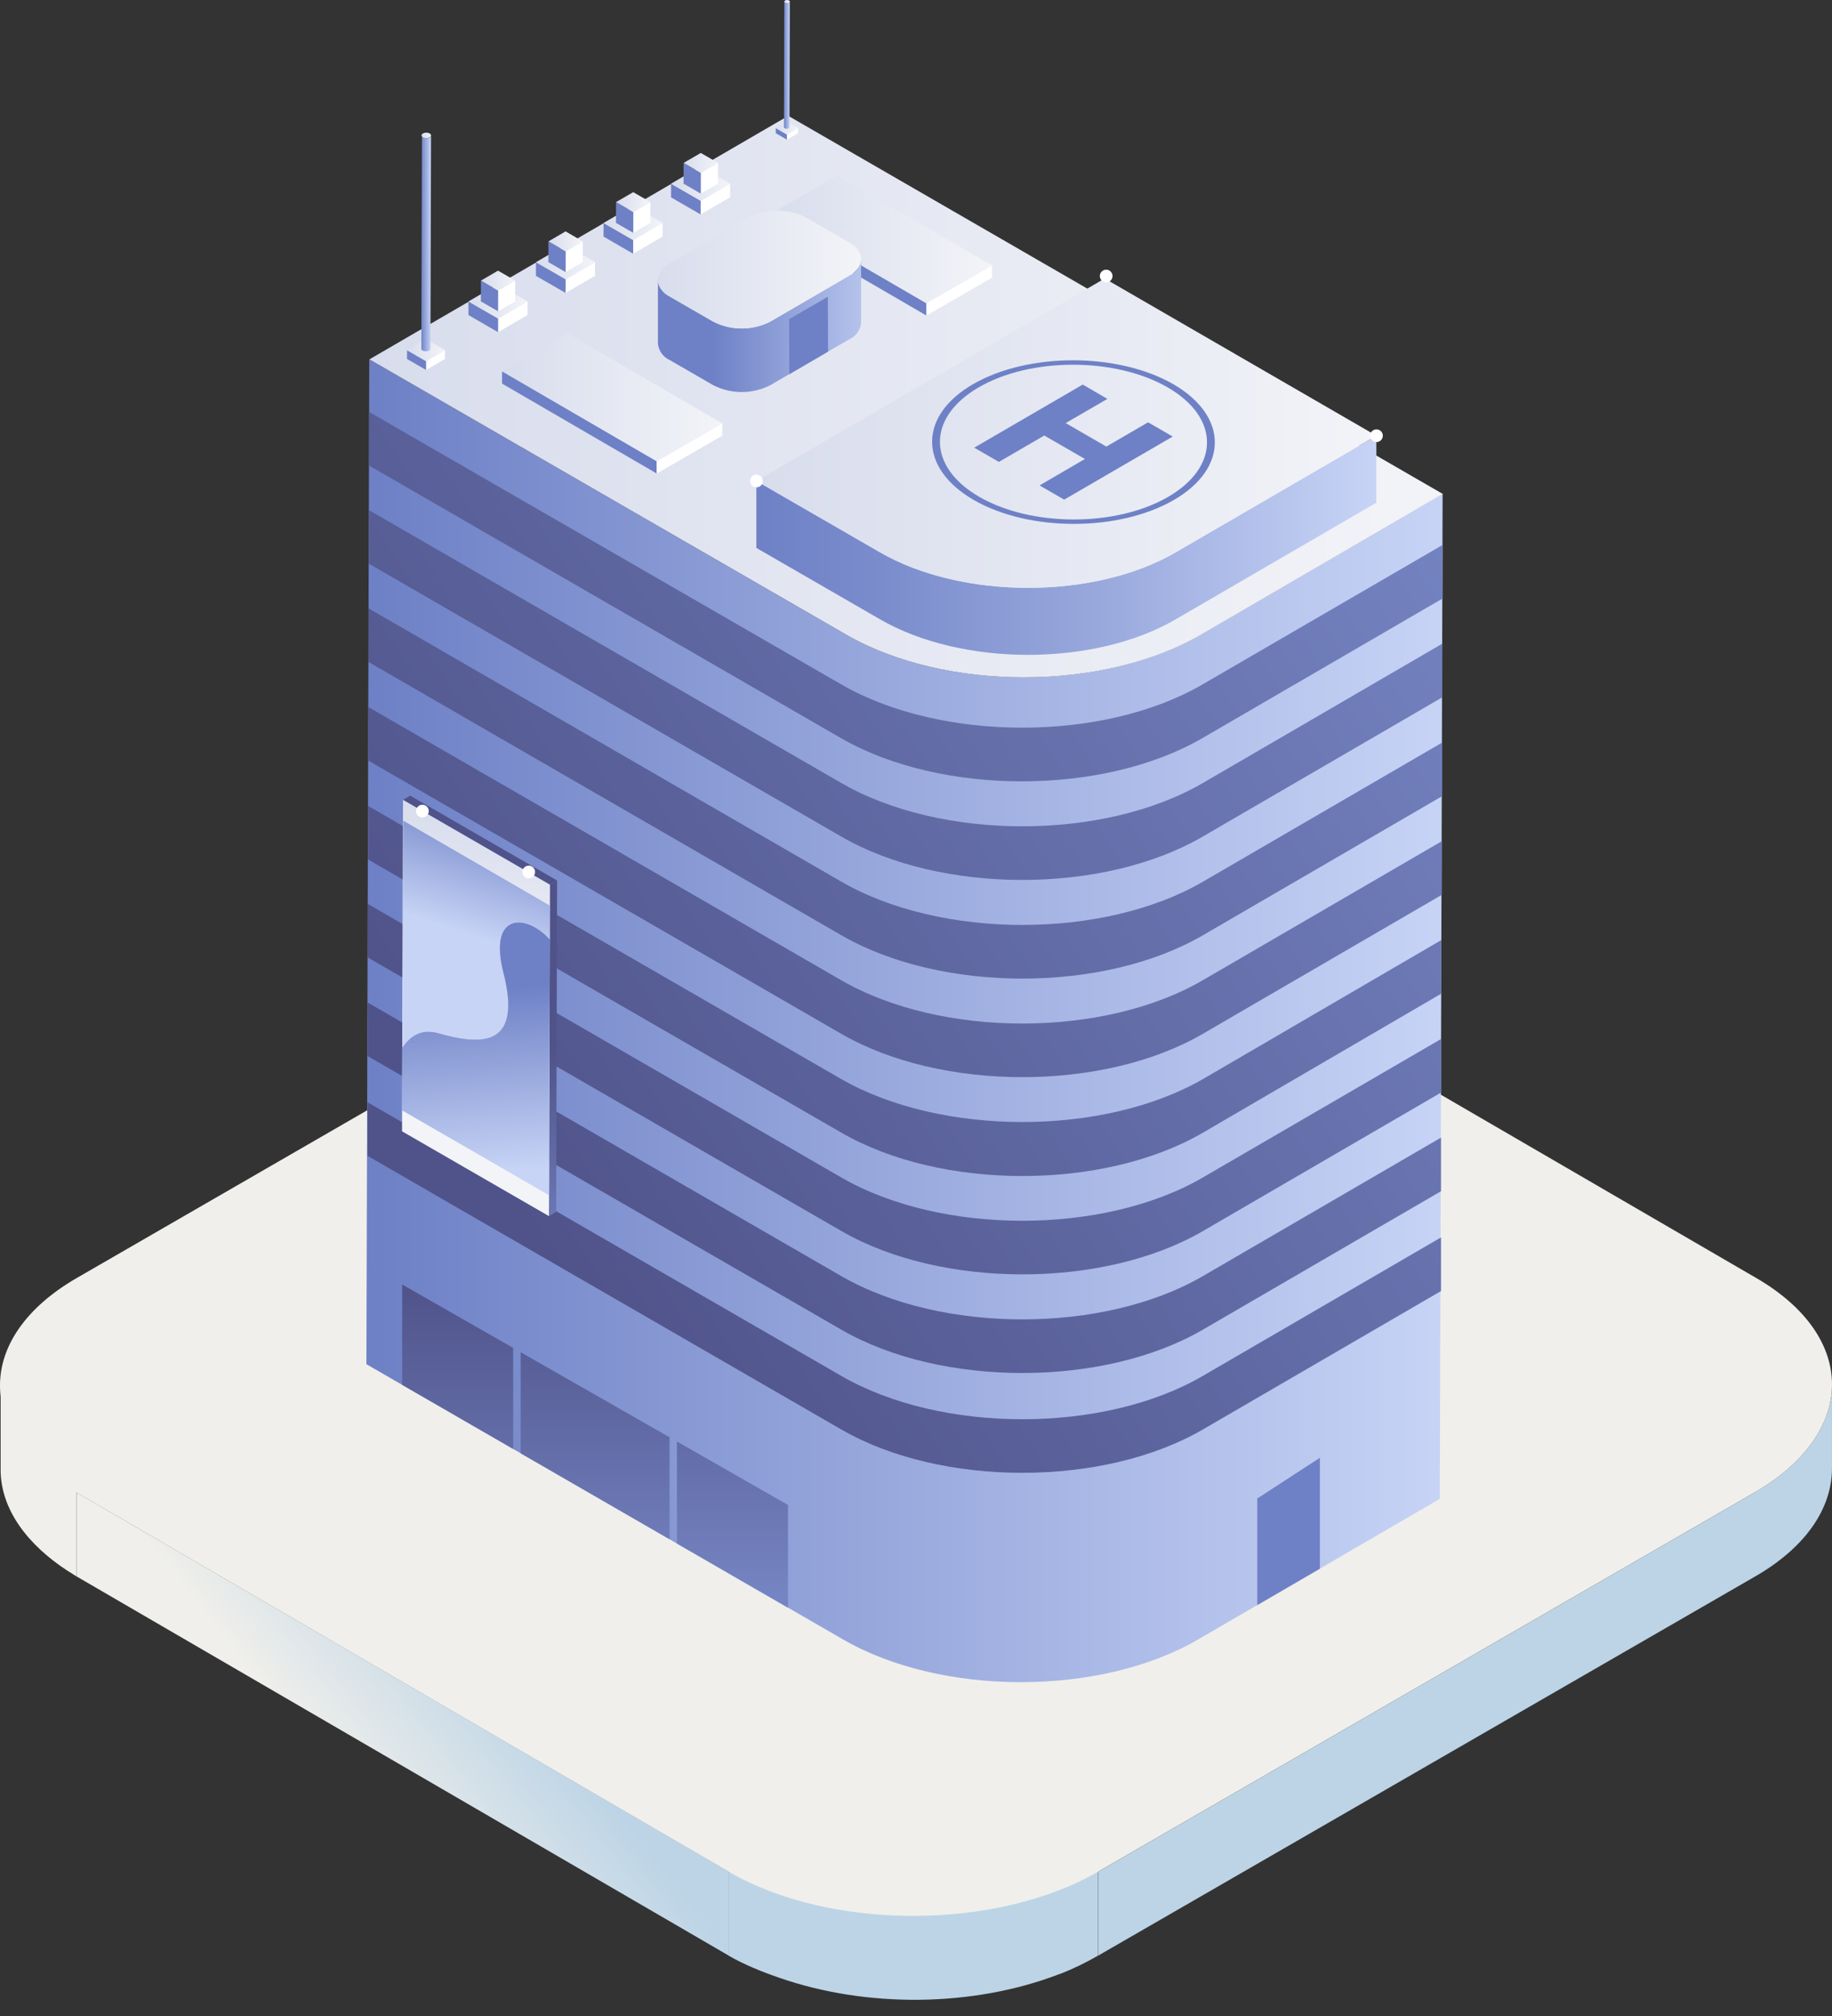 <svg width="80" height="88" viewBox="0 0 80 88" fill="none" xmlns="http://www.w3.org/2000/svg">
<rect x="0" y="0" width="80" height="88" fill="#333333" stroke="none"/>
<path d="M3.337 65.148V68.81C3.288 68.783 3.255 68.756 3.211 68.729C1.619 67.769 0.087 66.221 0.027 64.254C0.027 64.221 0.027 64.188 0.027 64.156V60.493L3.342 65.148H3.337Z" fill="#F0EFEB"/>
<path d="M31.822 81.696V85.364L3.34 68.81V65.147L31.822 81.696Z" fill="url(#paint0_linear_574_3043)"/>
<path d="M76.619 65.147C78.876 63.844 80.004 62.133 79.999 60.427V64.09C79.999 65.796 78.909 67.507 76.651 68.81L47.957 85.364V81.701L76.624 65.147H76.619Z" fill="#BCD4E6"/>
<path d="M31.818 81.696H47.951V85.364C47.438 85.658 46.909 85.92 46.331 86.149C46.299 86.16 46.266 86.171 46.233 86.181C42.493 87.615 37.859 87.653 34.07 86.345C33.274 86.073 32.494 85.756 31.812 85.364V81.701L31.818 81.696Z" fill="#BCD4E6"/>
<path d="M3.348 55.788L32.026 39.235C36.508 36.646 43.754 36.646 48.203 39.235L76.695 55.788C81.128 58.361 81.1 62.558 76.619 65.147L47.952 81.701C43.492 84.274 36.246 84.274 31.819 81.701L3.337 65.147C-1.117 62.558 -1.112 58.367 3.348 55.788Z" fill="#F0EFEB"/>
<path d="M52.459 27.69C48.185 30.186 41.229 30.186 36.927 27.69L16.125 15.683L16 59.548L36.802 71.555C41.104 74.052 48.06 74.052 52.335 71.555L62.874 65.425L62.996 21.56L52.459 27.69Z" fill="url(#paint1_linear_574_3043)"/>
<path d="M63.007 21.563L52.467 27.693C48.193 30.189 41.237 30.189 36.935 27.693L16.133 15.686L34.422 5.057L63.007 21.563Z" fill="url(#paint2_linear_574_3043)"/>
<path d="M52.517 32.214L62.994 26.126V23.788L52.517 29.873C48.182 32.394 41.099 32.394 36.733 29.873L16.119 17.982V20.323L36.738 32.228C41.099 34.735 48.18 34.735 52.517 32.214Z" fill="url(#paint3_linear_574_3043)"/>
<path d="M52.519 36.519L62.981 30.439V28.098L52.524 34.18C48.189 36.699 41.105 36.699 36.74 34.18L16.109 22.267V24.606L36.74 36.519C41.1 39.04 48.181 39.04 52.519 36.519Z" fill="url(#paint4_linear_574_3043)"/>
<path d="M36.739 38.485L16.098 26.558V28.899L36.742 40.826C41.108 43.347 48.189 43.347 52.527 40.826L62.978 34.752V32.413L52.527 38.488C48.189 41.004 41.105 41.004 36.739 38.485Z" fill="url(#paint5_linear_574_3043)"/>
<path d="M36.739 42.79L16.084 30.863V33.201L36.739 45.128C41.105 47.649 48.186 47.649 52.524 45.128L62.958 39.062V36.721L52.519 42.79C48.189 45.308 41.105 45.308 36.739 42.79Z" fill="url(#paint6_linear_574_3043)"/>
<path d="M36.741 47.105L16.074 35.179V37.517L36.743 49.443C41.109 51.965 48.19 51.965 52.528 49.443L62.94 43.372V41.034L52.525 47.105C48.19 49.602 41.106 49.602 36.741 47.105Z" fill="url(#paint7_linear_574_3043)"/>
<path d="M36.739 51.399L16.064 39.458V41.797L36.745 53.737C41.11 56.258 48.191 56.258 52.529 53.737L62.939 47.685V45.347L52.524 51.399C48.189 53.917 41.105 53.917 36.739 51.399Z" fill="url(#paint8_linear_574_3043)"/>
<path d="M36.74 55.704L16.049 43.758V46.096L36.74 58.042C41.106 60.563 48.187 60.563 52.525 58.042L62.926 51.998V49.657L52.525 55.704C48.19 58.222 41.106 58.222 36.74 55.704Z" fill="url(#paint9_linear_574_3043)"/>
<path d="M36.74 60.061L16.049 48.115V50.453L36.74 62.399C41.106 64.92 48.187 64.92 52.525 62.399L62.926 56.355V54.014L52.522 60.061C48.19 62.582 41.106 62.582 36.74 60.061Z" fill="url(#paint10_linear_574_3043)"/>
<path d="M24.014 38.618L24.328 38.435L24.286 52.902L23.973 53.085L24.014 38.618Z" fill="url(#paint11_linear_574_3043)"/>
<path d="M17.6 34.915L17.913 34.732L24.328 38.435L24.015 38.618L17.6 34.915Z" fill="url(#paint12_linear_574_3043)"/>
<path d="M24.014 38.618L23.972 53.085L17.557 49.383L17.598 34.915L24.014 38.618Z" fill="url(#paint13_linear_574_3043)"/>
<path d="M24.008 39.528V41.003C23.828 40.8 23.616 40.627 23.381 40.49C22.444 39.935 21.44 40.31 21.995 42.446C22.86 45.81 20.927 45.594 19.154 45.097C18.386 44.881 17.892 45.255 17.576 45.749V48.47L23.989 52.173L17.576 48.47L17.612 35.825L24.008 39.528Z" fill="url(#paint14_linear_574_3043)"/>
<path d="M23.38 40.49C23.615 40.627 23.826 40.8 24.006 41.003L23.973 52.173L17.561 48.47V45.749C17.877 45.255 18.37 44.881 19.139 45.097C20.911 45.594 22.844 45.81 21.979 42.446C21.438 40.31 22.445 39.947 23.38 40.49Z" fill="url(#paint15_linear_574_3043)"/>
<path d="M18.723 35.406C18.723 35.461 18.706 35.515 18.676 35.56C18.645 35.606 18.602 35.642 18.552 35.663C18.501 35.684 18.445 35.689 18.391 35.678C18.337 35.668 18.288 35.641 18.249 35.602C18.21 35.564 18.184 35.514 18.173 35.46C18.163 35.407 18.168 35.351 18.189 35.3C18.21 35.249 18.246 35.206 18.291 35.176C18.337 35.145 18.39 35.129 18.445 35.129C18.519 35.129 18.589 35.158 18.642 35.21C18.694 35.262 18.723 35.333 18.723 35.406Z" fill="white"/>
<path d="M23.365 38.063C23.365 38.137 23.336 38.208 23.284 38.26C23.232 38.312 23.162 38.341 23.088 38.341C23.014 38.341 22.944 38.312 22.892 38.26C22.84 38.208 22.811 38.137 22.811 38.063C22.811 37.99 22.84 37.919 22.892 37.867C22.944 37.815 23.014 37.786 23.088 37.786C23.162 37.786 23.232 37.815 23.284 37.867C23.336 37.919 23.365 37.99 23.365 38.063Z" fill="white"/>
<path d="M51.338 24.111C47.788 26.175 42.008 26.175 38.432 24.111L33.029 20.994V23.917L38.432 27.035C42.008 29.101 47.788 29.101 51.338 27.035L60.103 21.942V19.019L51.338 24.111Z" fill="url(#paint16_linear_574_3043)"/>
<path d="M60.103 19.019L51.338 24.112C47.788 26.175 42.008 26.175 38.432 24.112L33.029 20.994L48.24 12.157L60.103 19.019Z" fill="url(#paint17_linear_574_3043)"/>
<path d="M21.924 16.207V16.745L28.678 20.67L28.675 20.132L21.924 16.207Z" fill="#6E81C6"/>
<path d="M28.674 20.132L28.677 20.67L31.542 19.017L31.539 18.479L28.674 20.132Z" fill="white"/>
<path d="M21.924 16.207L28.675 20.132L31.54 18.479L24.786 14.554L21.924 16.207Z" fill="url(#paint18_linear_574_3043)"/>
<path d="M33.699 9.312L33.702 9.85L40.456 13.774L40.453 13.236L33.699 9.312Z" fill="#6E81C6"/>
<path d="M40.453 13.236L40.456 13.774L43.318 12.121V11.583L40.453 13.236Z" fill="white"/>
<path d="M33.699 9.312L40.453 13.236L43.318 11.583L36.564 7.659L33.699 9.312Z" fill="url(#paint19_linear_574_3043)"/>
<path d="M23.04 13.156L23.037 13.752L21.75 14.501L21.753 13.905L23.04 13.156Z" fill="white"/>
<path d="M21.752 13.905L21.75 14.501L20.457 13.752V13.159L21.752 13.905Z" fill="#6E81C6"/>
<path d="M23.039 13.156L21.752 13.905L20.457 13.159L21.744 12.41L23.039 13.156Z" fill="url(#paint20_linear_574_3043)"/>
<path d="M22.499 12.249L22.496 13.156L21.75 13.589L21.753 12.682L22.499 12.249Z" fill="white"/>
<path d="M21.753 12.682L21.75 13.589L20.998 13.156L21.001 12.249L21.753 12.682Z" fill="#6E81C6"/>
<path d="M22.5 12.249L21.754 12.682L21.002 12.249L21.748 11.814L22.5 12.249Z" fill="url(#paint21_linear_574_3043)"/>
<path d="M25.984 11.445V12.041L24.697 12.787L24.7 12.191L25.984 11.445Z" fill="white"/>
<path d="M24.7 12.191L24.698 12.787L23.402 12.041L23.405 11.445L24.7 12.191Z" fill="#6E81C6"/>
<path d="M25.986 11.445L24.701 12.191L23.406 11.445L24.693 10.696L25.986 11.445Z" fill="url(#paint22_linear_574_3043)"/>
<path d="M25.448 10.536L25.445 11.443L24.699 11.878L24.702 10.971L25.448 10.536Z" fill="white"/>
<path d="M24.702 10.971L24.699 11.878L23.947 11.443L23.95 10.536L24.702 10.971Z" fill="#6E81C6"/>
<path d="M25.449 10.536L24.703 10.971L23.951 10.536L24.697 10.1L25.449 10.536Z" fill="url(#paint23_linear_574_3043)"/>
<path d="M28.935 9.731V10.327L27.648 11.076V10.48L28.935 9.731Z" fill="white"/>
<path d="M27.649 10.48V11.076L26.354 10.327L26.356 9.733L27.649 10.48Z" fill="#6E81C6"/>
<path d="M28.937 9.731L27.65 10.48L26.357 9.734L27.644 8.985L28.937 9.731Z" fill="url(#paint24_linear_574_3043)"/>
<path d="M28.401 8.821L28.398 9.731L27.652 10.163L27.655 9.256L28.401 8.821Z" fill="white"/>
<path d="M27.656 9.256L27.653 10.163L26.898 9.731L26.901 8.821L27.656 9.256Z" fill="#6E81C6"/>
<path d="M28.403 8.821L27.657 9.256L26.902 8.821L27.651 8.388L28.403 8.821Z" fill="url(#paint25_linear_574_3043)"/>
<path d="M31.885 8.019L31.883 8.612L30.596 9.361L30.599 8.765L31.885 8.019Z" fill="white"/>
<path d="M30.598 8.765L30.595 9.361L29.303 8.615V8.019L30.598 8.765Z" fill="#6E81C6"/>
<path d="M31.885 8.019L30.598 8.765L29.303 8.019L30.59 7.27L31.885 8.019Z" fill="url(#paint26_linear_574_3043)"/>
<path d="M31.355 7.11L31.352 8.017L30.604 8.452L30.606 7.545L31.355 7.11Z" fill="white"/>
<path d="M30.604 7.545L30.601 8.452L29.85 8.017L29.852 7.11L30.604 7.545Z" fill="#6E81C6"/>
<path d="M31.354 7.11L30.605 7.545L29.854 7.11L30.602 6.677L31.354 7.11Z" fill="url(#paint27_linear_574_3043)"/>
<path d="M37.096 12.03L33.643 14.038C33.256 14.236 32.828 14.339 32.394 14.339C31.96 14.339 31.533 14.236 31.146 14.038L29.252 12.945C29.108 12.882 28.984 12.78 28.893 12.653C28.801 12.525 28.745 12.375 28.73 12.219V14.992C28.744 15.149 28.799 15.299 28.89 15.427C28.982 15.555 29.105 15.655 29.249 15.719L31.143 16.812C31.53 17.01 31.958 17.113 32.392 17.113C32.826 17.113 33.254 17.01 33.64 16.812L37.093 14.806C37.234 14.743 37.356 14.643 37.445 14.516C37.535 14.39 37.59 14.242 37.603 14.088V11.315C37.59 11.468 37.535 11.615 37.446 11.741C37.357 11.867 37.236 11.966 37.096 12.03Z" fill="url(#paint28_linear_574_3043)"/>
<path d="M37.087 10.588C37.775 10.987 37.781 11.633 37.087 12.03L33.634 14.038C33.248 14.236 32.82 14.339 32.386 14.339C31.952 14.339 31.524 14.236 31.138 14.038L29.244 12.945C28.553 12.546 28.55 11.9 29.244 11.503L32.705 9.495C33.092 9.298 33.519 9.195 33.953 9.195C34.387 9.195 34.815 9.298 35.201 9.495L37.087 10.588Z" fill="url(#paint29_linear_574_3043)"/>
<path d="M36.151 12.954L36.159 15.35L34.467 16.335L34.459 13.93L36.151 12.954Z" fill="#6E81C6"/>
<path d="M19.432 15.286V15.669L18.605 16.149V15.766L19.432 15.286Z" fill="white"/>
<path d="M18.605 15.766V16.149L17.773 15.669L17.776 15.286L18.605 15.766Z" fill="#6E81C6"/>
<path d="M19.433 15.286L18.607 15.766L17.777 15.286L18.601 14.807L19.433 15.286Z" fill="url(#paint30_linear_574_3043)"/>
<path d="M18.823 5.911L18.795 15.222C18.793 15.24 18.787 15.257 18.777 15.271C18.767 15.286 18.753 15.298 18.737 15.305C18.693 15.326 18.646 15.336 18.598 15.336C18.55 15.336 18.503 15.326 18.459 15.305C18.443 15.297 18.429 15.285 18.418 15.27C18.407 15.255 18.401 15.238 18.398 15.219L18.426 5.908C18.427 5.927 18.434 5.944 18.445 5.959C18.456 5.973 18.47 5.985 18.487 5.992C18.532 6.015 18.582 6.027 18.633 6.027C18.683 6.027 18.733 6.015 18.778 5.992C18.792 5.983 18.803 5.971 18.81 5.957C18.818 5.943 18.822 5.927 18.823 5.911Z" fill="url(#paint31_linear_574_3043)"/>
<path d="M18.761 5.825C18.841 5.872 18.841 5.947 18.761 5.992C18.716 6.015 18.666 6.027 18.615 6.027C18.564 6.027 18.515 6.015 18.47 5.992C18.389 5.947 18.386 5.872 18.47 5.825C18.514 5.801 18.564 5.789 18.615 5.789C18.666 5.789 18.716 5.801 18.761 5.825Z" fill="url(#paint32_linear_574_3043)"/>
<path d="M34.849 5.589V5.814L34.363 6.097V5.872L34.849 5.589Z" fill="white"/>
<path d="M34.363 5.872V6.097L33.875 5.814V5.589L34.363 5.872Z" fill="#6E81C6"/>
<path d="M34.849 5.59L34.363 5.872L33.875 5.59L34.36 5.307L34.849 5.59Z" fill="url(#paint33_linear_574_3043)"/>
<path d="M34.49 0.07L34.474 5.551C34.473 5.562 34.47 5.572 34.464 5.581C34.458 5.589 34.45 5.596 34.44 5.601C34.414 5.614 34.384 5.622 34.355 5.622C34.325 5.622 34.295 5.614 34.269 5.601C34.259 5.596 34.25 5.59 34.244 5.581C34.237 5.572 34.233 5.562 34.232 5.551L34.249 0.07C34.25 0.081 34.254 0.091 34.26 0.1C34.267 0.109 34.275 0.116 34.285 0.12C34.311 0.134 34.34 0.141 34.37 0.141C34.399 0.141 34.428 0.134 34.454 0.12C34.464 0.116 34.473 0.109 34.48 0.1C34.486 0.092 34.49 0.081 34.49 0.07Z" fill="url(#paint34_linear_574_3043)"/>
<path d="M34.454 0.02C34.464 0.024 34.473 0.03 34.48 0.039C34.486 0.048 34.489 0.059 34.489 0.07C34.489 0.081 34.486 0.092 34.48 0.101C34.473 0.11 34.464 0.116 34.454 0.12C34.428 0.134 34.398 0.141 34.369 0.141C34.34 0.141 34.311 0.134 34.285 0.12C34.237 0.092 34.234 0.048 34.285 0.02C34.311 0.007 34.34 0 34.369 0C34.398 0 34.427 0.007 34.454 0.02Z" fill="url(#paint35_linear_574_3043)"/>
<path d="M51.211 19.056L46.47 21.81L45.394 21.189L47.377 20.035L45.602 19.011L43.619 20.163L42.543 19.541L47.28 16.787L48.359 17.411L46.537 18.468L48.312 19.494L50.134 18.434L51.211 19.056Z" fill="#6E81C6"/>
<path d="M51.231 16.767C48.816 15.381 44.897 15.381 42.495 16.767C40.093 18.154 40.109 20.434 42.525 21.826C44.941 23.219 48.857 23.213 51.257 21.826C53.656 20.44 53.647 18.163 51.231 16.767ZM51.012 21.688C48.746 23.005 45.044 23.005 42.764 21.688C40.484 20.37 40.47 18.226 42.736 16.909C45.002 15.591 48.705 15.591 50.987 16.909C53.27 18.226 53.284 20.37 51.012 21.688Z" fill="#6E81C6"/>
<path d="M33.312 20.994C33.312 21.049 33.296 21.103 33.266 21.148C33.235 21.194 33.192 21.23 33.141 21.251C33.091 21.271 33.035 21.277 32.981 21.266C32.927 21.256 32.878 21.229 32.839 21.19C32.8 21.152 32.774 21.102 32.763 21.048C32.752 20.995 32.758 20.939 32.779 20.888C32.8 20.837 32.836 20.794 32.881 20.764C32.927 20.733 32.98 20.717 33.035 20.717C33.109 20.717 33.179 20.746 33.231 20.798C33.283 20.85 33.312 20.921 33.312 20.994Z" fill="white"/>
<path d="M48.582 12.05C48.582 12.104 48.566 12.158 48.535 12.204C48.505 12.249 48.462 12.285 48.411 12.306C48.36 12.327 48.304 12.332 48.251 12.322C48.197 12.311 48.147 12.284 48.109 12.246C48.07 12.207 48.043 12.157 48.033 12.104C48.022 12.05 48.028 11.994 48.048 11.943C48.069 11.893 48.105 11.849 48.151 11.819C48.196 11.788 48.25 11.772 48.305 11.772C48.378 11.772 48.449 11.801 48.501 11.853C48.553 11.905 48.582 11.976 48.582 12.05Z" fill="white"/>
<path d="M60.385 19.02C60.385 19.075 60.368 19.128 60.338 19.174C60.308 19.219 60.264 19.255 60.214 19.276C60.163 19.297 60.107 19.302 60.053 19.292C59.999 19.281 59.95 19.255 59.911 19.216C59.873 19.177 59.846 19.128 59.835 19.074C59.825 19.02 59.83 18.964 59.851 18.913C59.872 18.863 59.908 18.82 59.953 18.789C59.999 18.759 60.053 18.742 60.107 18.742C60.181 18.742 60.252 18.771 60.304 18.823C60.356 18.875 60.385 18.946 60.385 19.02Z" fill="white"/>
<path d="M54.902 70.066V65.411L57.637 63.633V68.476L54.902 70.066Z" fill="#6E81C6"/>
<path d="M22.736 63.437L29.238 67.189V62.738L22.736 59.027V63.437Z" fill="url(#paint36_linear_574_3043)"/>
<path d="M29.562 62.923V67.378L34.411 70.179V65.694L29.562 62.923Z" fill="url(#paint37_linear_574_3043)"/>
<path d="M22.409 58.838L17.561 56.07V60.449L22.409 63.248V58.838Z" fill="url(#paint38_linear_574_3043)"/>
<defs>
<linearGradient id="paint0_linear_574_3043" x1="16.427" y1="65.578" x2="9.402" y2="71.121" gradientUnits="userSpaceOnUse">
<stop stop-color="#BCD4E6"/>
<stop offset="1" stop-color="#F0EFEB"/>
</linearGradient>
<linearGradient id="paint1_linear_574_3043" x1="63.279" y1="44.554" x2="16.491" y2="44.554" gradientUnits="userSpaceOnUse">
<stop stop-color="#C7D4F6"/>
<stop offset="1" stop-color="#6E81C6"/>
</linearGradient>
<linearGradient id="paint2_linear_574_3043" x1="16.13" y1="17.305" x2="63.007" y2="17.305" gradientUnits="userSpaceOnUse">
<stop stop-color="#D8DDED"/>
<stop offset="1" stop-color="#F3F4F8"/>
</linearGradient>
<linearGradient id="paint3_linear_574_3043" x1="13.457" y1="38.757" x2="57.649" y2="10.466" gradientUnits="userSpaceOnUse">
<stop stop-color="#50538A"/>
<stop offset="1" stop-color="#7585C3"/>
</linearGradient>
<linearGradient id="paint4_linear_574_3043" x1="15.41" y1="41.805" x2="59.603" y2="13.514" gradientUnits="userSpaceOnUse">
<stop stop-color="#50538A"/>
<stop offset="1" stop-color="#7585C3"/>
</linearGradient>
<linearGradient id="paint5_linear_574_3043" x1="17.36" y1="44.85" x2="61.552" y2="16.559" gradientUnits="userSpaceOnUse">
<stop stop-color="#50538A"/>
<stop offset="1" stop-color="#7585C3"/>
</linearGradient>
<linearGradient id="paint6_linear_574_3043" x1="19.312" y1="47.899" x2="63.505" y2="19.608" gradientUnits="userSpaceOnUse">
<stop stop-color="#50538A"/>
<stop offset="1" stop-color="#7585C3"/>
</linearGradient>
<linearGradient id="paint7_linear_574_3043" x1="21.264" y1="50.947" x2="65.456" y2="22.656" gradientUnits="userSpaceOnUse">
<stop stop-color="#50538A"/>
<stop offset="1" stop-color="#7585C3"/>
</linearGradient>
<linearGradient id="paint8_linear_574_3043" x1="23.212" y1="53.995" x2="67.407" y2="25.704" gradientUnits="userSpaceOnUse">
<stop stop-color="#50538A"/>
<stop offset="1" stop-color="#7585C3"/>
</linearGradient>
<linearGradient id="paint9_linear_574_3043" x1="25.166" y1="57.044" x2="69.358" y2="28.752" gradientUnits="userSpaceOnUse">
<stop stop-color="#50538A"/>
<stop offset="1" stop-color="#7585C3"/>
</linearGradient>
<linearGradient id="paint10_linear_574_3043" x1="27.143" y1="60.133" x2="71.338" y2="31.842" gradientUnits="userSpaceOnUse">
<stop stop-color="#50538A"/>
<stop offset="1" stop-color="#7585C3"/>
</linearGradient>
<linearGradient id="paint11_linear_574_3043" x1="24.15" y1="45.766" x2="24.15" y2="55.981" gradientUnits="userSpaceOnUse">
<stop stop-color="#50538A"/>
<stop offset="1" stop-color="#7585C3"/>
</linearGradient>
<linearGradient id="paint12_linear_574_3043" x1="20.964" y1="45.766" x2="20.964" y2="55.981" gradientUnits="userSpaceOnUse">
<stop stop-color="#50538A"/>
<stop offset="1" stop-color="#7585C3"/>
</linearGradient>
<linearGradient id="paint13_linear_574_3043" x1="21.609" y1="35.473" x2="20.846" y2="43.361" gradientUnits="userSpaceOnUse">
<stop stop-color="#D8DDED"/>
<stop offset="1" stop-color="#F3F4F8"/>
</linearGradient>
<linearGradient id="paint14_linear_574_3043" x1="21.678" y1="41.167" x2="23.376" y2="35.775" gradientUnits="userSpaceOnUse">
<stop stop-color="#C7D4F6"/>
<stop offset="1" stop-color="#6E81C6"/>
</linearGradient>
<linearGradient id="paint15_linear_574_3043" x1="20.673" y1="43.194" x2="21.25" y2="51.174" gradientUnits="userSpaceOnUse">
<stop stop-color="#6E81C6"/>
<stop offset="1" stop-color="#C7D4F6"/>
</linearGradient>
<linearGradient id="paint16_linear_574_3043" x1="33.021" y1="23.801" x2="60.103" y2="23.801" gradientUnits="userSpaceOnUse">
<stop stop-color="#6E81C6"/>
<stop offset="0.2" stop-color="#7A8CCC"/>
<stop offset="0.56" stop-color="#99A9DD"/>
<stop offset="1" stop-color="#C7D4F6"/>
</linearGradient>
<linearGradient id="paint17_linear_574_3043" x1="33.029" y1="18.911" x2="60.103" y2="18.911" gradientUnits="userSpaceOnUse">
<stop stop-color="#D8DDED"/>
<stop offset="1" stop-color="#F3F4F8"/>
</linearGradient>
<linearGradient id="paint18_linear_574_3043" x1="21.921" y1="17.342" x2="31.54" y2="17.342" gradientUnits="userSpaceOnUse">
<stop stop-color="#D8DDED"/>
<stop offset="1" stop-color="#F3F4F8"/>
</linearGradient>
<linearGradient id="paint19_linear_574_3043" x1="33.699" y1="10.446" x2="43.318" y2="10.446" gradientUnits="userSpaceOnUse">
<stop stop-color="#D8DDED"/>
<stop offset="1" stop-color="#F3F4F8"/>
</linearGradient>
<linearGradient id="paint20_linear_574_3043" x1="20.457" y1="13.156" x2="23.039" y2="13.156" gradientUnits="userSpaceOnUse">
<stop stop-color="#D8DDED"/>
<stop offset="1" stop-color="#F3F4F8"/>
</linearGradient>
<linearGradient id="paint21_linear_574_3043" x1="21.002" y1="12.249" x2="22.5" y2="12.249" gradientUnits="userSpaceOnUse">
<stop stop-color="#D8DDED"/>
<stop offset="1" stop-color="#F3F4F8"/>
</linearGradient>
<linearGradient id="paint22_linear_574_3043" x1="23.406" y1="11.445" x2="25.986" y2="11.445" gradientUnits="userSpaceOnUse">
<stop stop-color="#D8DDED"/>
<stop offset="1" stop-color="#F3F4F8"/>
</linearGradient>
<linearGradient id="paint23_linear_574_3043" x1="23.951" y1="10.536" x2="25.449" y2="10.536" gradientUnits="userSpaceOnUse">
<stop stop-color="#D8DDED"/>
<stop offset="1" stop-color="#F3F4F8"/>
</linearGradient>
<linearGradient id="paint24_linear_574_3043" x1="26.357" y1="9.731" x2="28.937" y2="9.731" gradientUnits="userSpaceOnUse">
<stop stop-color="#D8DDED"/>
<stop offset="1" stop-color="#F3F4F8"/>
</linearGradient>
<linearGradient id="paint25_linear_574_3043" x1="26.902" y1="8.824" x2="28.403" y2="8.824" gradientUnits="userSpaceOnUse">
<stop stop-color="#D8DDED"/>
<stop offset="1" stop-color="#F3F4F8"/>
</linearGradient>
<linearGradient id="paint26_linear_574_3043" x1="29.303" y1="8.019" x2="31.885" y2="8.019" gradientUnits="userSpaceOnUse">
<stop stop-color="#D8DDED"/>
<stop offset="1" stop-color="#F3F4F8"/>
</linearGradient>
<linearGradient id="paint27_linear_574_3043" x1="29.854" y1="7.11" x2="31.354" y2="7.11" gradientUnits="userSpaceOnUse">
<stop stop-color="#D8DDED"/>
<stop offset="1" stop-color="#F3F4F8"/>
</linearGradient>
<linearGradient id="paint28_linear_574_3043" x1="39.331" y1="14.216" x2="31.149" y2="14.216" gradientUnits="userSpaceOnUse">
<stop stop-color="#C7D4F6"/>
<stop offset="1" stop-color="#6E81C6"/>
</linearGradient>
<linearGradient id="paint29_linear_574_3043" x1="28.736" y1="11.767" x2="37.606" y2="11.767" gradientUnits="userSpaceOnUse">
<stop stop-color="#D8DDED"/>
<stop offset="1" stop-color="#F3F4F8"/>
</linearGradient>
<linearGradient id="paint30_linear_574_3043" x1="17.777" y1="15.286" x2="19.433" y2="15.286" gradientUnits="userSpaceOnUse">
<stop stop-color="#D8DDED"/>
<stop offset="1" stop-color="#F3F4F8"/>
</linearGradient>
<linearGradient id="paint31_linear_574_3043" x1="18.385" y1="10.623" x2="18.823" y2="10.623" gradientUnits="userSpaceOnUse">
<stop stop-color="#6E81C6"/>
<stop offset="1" stop-color="#C7D4F6"/>
</linearGradient>
<linearGradient id="paint32_linear_574_3043" x1="18.411" y1="5.908" x2="18.822" y2="5.908" gradientUnits="userSpaceOnUse">
<stop stop-color="#D8DDED"/>
<stop offset="1" stop-color="#F3F4F8"/>
</linearGradient>
<linearGradient id="paint33_linear_574_3043" x1="33.875" y1="5.59" x2="34.849" y2="5.59" gradientUnits="userSpaceOnUse">
<stop stop-color="#D8DDED"/>
<stop offset="1" stop-color="#F3F4F8"/>
</linearGradient>
<linearGradient id="paint34_linear_574_3043" x1="34.232" y1="2.847" x2="34.49" y2="2.847" gradientUnits="userSpaceOnUse">
<stop stop-color="#6E81C6"/>
<stop offset="1" stop-color="#C7D4F6"/>
</linearGradient>
<linearGradient id="paint35_linear_574_3043" x1="34.248" y1="0.07" x2="34.49" y2="0.07" gradientUnits="userSpaceOnUse">
<stop stop-color="#D8DDED"/>
<stop offset="1" stop-color="#F3F4F8"/>
</linearGradient>
<linearGradient id="paint36_linear_574_3043" x1="25.987" y1="56.075" x2="25.987" y2="69.758" gradientUnits="userSpaceOnUse">
<stop stop-color="#50538A"/>
<stop offset="1" stop-color="#7585C3"/>
</linearGradient>
<linearGradient id="paint37_linear_574_3043" x1="31.987" y1="56.075" x2="31.987" y2="69.758" gradientUnits="userSpaceOnUse">
<stop stop-color="#50538A"/>
<stop offset="1" stop-color="#7585C3"/>
</linearGradient>
<linearGradient id="paint38_linear_574_3043" x1="19.985" y1="56.07" x2="19.985" y2="69.752" gradientUnits="userSpaceOnUse">
<stop stop-color="#50538A"/>
<stop offset="1" stop-color="#7585C3"/>
</linearGradient>
</defs>
</svg>
